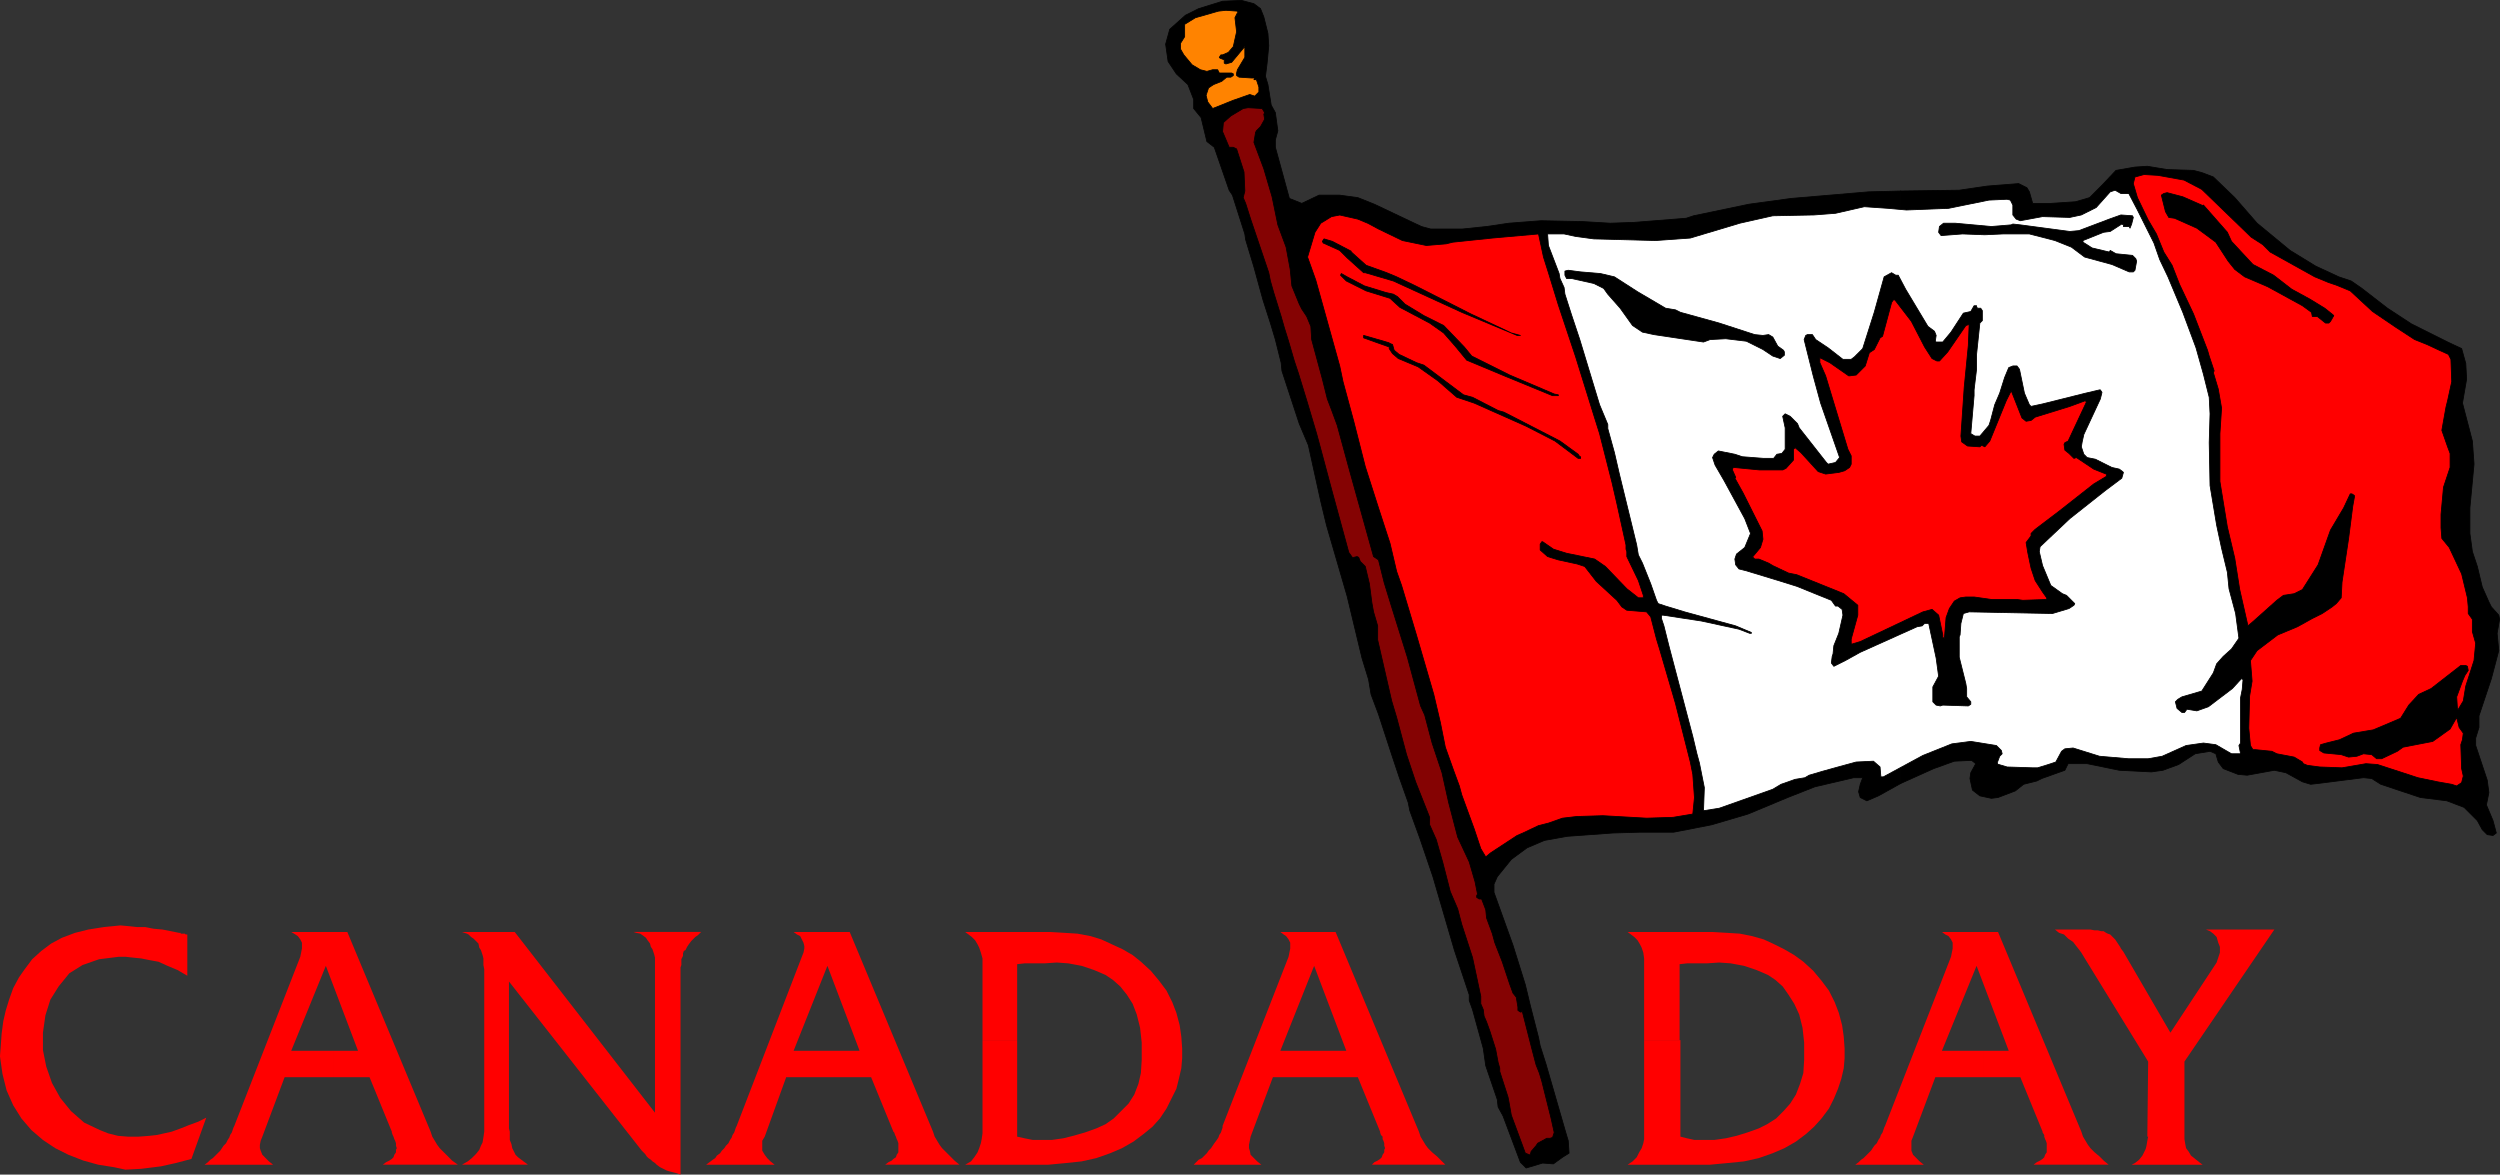 <?xml version="1.0" encoding="UTF-8" standalone="no"?>
<svg
   version="1.0"
   width="129.574mm"
   height="60.879mm"
   id="svg39"
   sodipodi:docname="Canada Day 4.wmf"
   xmlns:inkscape="http://www.inkscape.org/namespaces/inkscape"
   xmlns:sodipodi="http://sodipodi.sourceforge.net/DTD/sodipodi-0.dtd"
   xmlns="http://www.w3.org/2000/svg"
   xmlns:svg="http://www.w3.org/2000/svg">
  <rect width="100%" height="100%" fill="#333333" stroke="none"/>
  <sodipodi:namedview
     id="namedview39"
     pagecolor="#ffffff"
     bordercolor="#000000"
     borderopacity="0.25"
     inkscape:showpageshadow="2"
     inkscape:pageopacity="0.0"
     inkscape:pagecheckerboard="0"
     inkscape:deskcolor="#d1d1d1"
     inkscape:document-units="mm" />
  <defs
     id="defs1">
    <pattern
       id="WMFhbasepattern"
       patternUnits="userSpaceOnUse"
       width="6"
       height="6"
       x="0"
       y="0" />
  </defs>
  <path
     style="fill:#000000;fill-opacity:1;fill-rule:evenodd;stroke:none"
     d="M 372.326,37.42 V 153.477 l -4.363,2.425 -2.262,0.97 -1.293,-0.647 -0.323,-1.131 0.323,-1.455 0.485,-1.293 h -1.778 l -7.595,1.778 -5.333,2.101 -7.757,3.233 -7.11,2.101 -7.434,1.455 h -6.464 l -5.494,0.162 -8.888,0.647 -4.525,0.808 -3.394,1.455 -3.07,2.263 -2.747,3.394 -0.646,1.455 v 1.616 l 3.717,10.345 2.424,7.759 0.97,4.041 1.616,6.304 0.323,1.616 1.131,3.556 3.878,13.416 0.485,1.616 0.162,2.425 -1.293,0.808 -1.778,1.293 -2.101,-0.162 -3.232,0.97 -1.131,-1.131 -3.394,-9.052 -0.97,-1.778 -0.162,-1.455 -2.262,-6.627 -0.485,-3.394 -2.101,-7.597 -0.646,-1.778 v -1.131 l -2.909,-8.729 -4.202,-14.386 -2.586,-7.597 -1.939,-5.334 -0.323,-1.616 -1.778,-5.011 -1.454,-4.364 -2.586,-7.92 -1.454,-3.879 -0.485,-2.91 -1.293,-4.203 -2.909,-12.123 -4.04,-13.901 -1.131,-4.688 -2.424,-10.992 -1.778,-4.203 -3.394,-10.345 -0.162,-1.616 -1.131,-4.526 -0.97,-3.233 -1.454,-4.526 -1.778,-6.466 -1.616,-5.334 -0.162,-1.131 -2.424,-7.597 -0.646,-0.97 -2.909,-8.405 -1.454,-1.131 -1.131,-4.688 -1.454,-1.778 v -1.778 l -1.131,-2.91 -2.262,-2.101 -1.616,-2.425 -0.485,-3.394 0.808,-2.91 3.07,-2.748 2.586,-1.293 4.686,-1.455 3.717,-0.162 2.424,0.647 1.293,0.97 0.646,1.616 0.808,3.233 0.162,2.425 -0.323,3.394 -0.323,2.586 0.485,1.616 0.646,4.041 0.808,1.455 0.485,3.556 -0.485,1.778 v 1.455 l 2.747,10.022 2.424,0.97 3.394,-1.616 h 4.04 l 3.555,0.485 3.232,1.293 9.211,4.364 1.778,0.485 h 1.939 4.363 l 4.686,-0.485 4.363,-0.647 6.302,-0.485 8.08,0.162 5.494,0.323 4.686,-0.162 10.181,-0.808 1.454,-0.485 10.827,-2.263 8.242,-1.131 15.19,-1.293 6.302,-0.162 z"
     id="path1" />
  <path
     style="fill:none;stroke:#000000;stroke-width:0.162px;stroke-linecap:round;stroke-linejoin:round;stroke-miterlimit:4;stroke-dasharray:none;stroke-opacity:1"
     d="M 372.326,37.42 V 153.477 l -4.363,2.425 -2.262,0.97 -1.293,-0.647 -0.323,-1.131 0.323,-1.455 0.485,-1.293 h -1.778 l -7.595,1.778 -5.333,2.101 -7.757,3.233 -7.11,2.101 -7.434,1.455 h -6.464 l -5.494,0.162 -8.888,0.647 -4.525,0.808 -3.394,1.455 -3.07,2.263 -2.747,3.394 -0.646,1.455 v 1.616 l 3.717,10.345 2.424,7.759 0.97,4.041 1.616,6.304 0.323,1.616 1.131,3.556 3.878,13.416 0.485,1.616 0.162,2.425 -1.293,0.808 -1.778,1.293 -2.101,-0.162 -3.232,0.97 -1.131,-1.131 -3.394,-9.052 -0.97,-1.778 -0.162,-1.455 -2.262,-6.627 -0.485,-3.394 -2.101,-7.597 -0.646,-1.778 v -1.131 l -2.909,-8.729 -4.202,-14.386 -2.586,-7.597 -1.939,-5.334 -0.323,-1.616 -1.778,-5.011 -1.454,-4.364 -2.586,-7.92 -1.454,-3.879 -0.485,-2.91 -1.293,-4.203 -2.909,-12.123 -4.04,-13.901 -1.131,-4.688 -2.424,-10.992 -1.778,-4.203 -3.394,-10.345 -0.162,-1.616 -1.131,-4.526 -0.97,-3.233 -1.454,-4.526 -1.778,-6.466 -1.616,-5.334 -0.162,-1.131 -2.424,-7.597 -0.646,-0.97 -2.909,-8.405 -1.454,-1.131 -1.131,-4.688 -1.454,-1.778 v -1.778 l -1.131,-2.91 -2.262,-2.101 -1.616,-2.425 -0.485,-3.394 0.808,-2.91 3.07,-2.748 2.586,-1.293 4.686,-1.455 3.717,-0.162 2.424,0.647 1.293,0.97 0.646,1.616 0.808,3.233 0.162,2.425 -0.323,3.394 -0.323,2.586 0.485,1.616 0.646,4.041 0.808,1.455 0.485,3.556 -0.485,1.778 v 1.455 l 2.747,10.022 2.424,0.97 3.394,-1.616 h 4.04 l 3.555,0.485 3.232,1.293 9.211,4.364 1.778,0.485 h 1.939 4.363 l 4.686,-0.485 4.363,-0.647 6.302,-0.485 8.08,0.162 5.494,0.323 4.686,-0.162 10.181,-0.808 1.454,-0.485 10.827,-2.263 8.242,-1.131 15.19,-1.293 6.302,-0.162 v 0"
     id="path2" />
  <path
     style="fill:#000000;fill-opacity:1;fill-rule:evenodd;stroke:none"
     d="M 372.326,153.477 V 37.42 l 11.474,-0.162 5.494,-0.808 6.141,-0.485 1.616,0.808 0.485,0.808 0.646,2.263 h 3.555 l 4.848,-0.323 2.747,-0.808 2.424,-2.425 2.747,-2.91 3.717,-0.647 2.424,-0.162 3.878,0.647 5.171,0.162 1.778,0.485 2.101,0.808 4.202,4.041 4.363,5.011 6.464,5.334 5.01,3.071 4.525,2.101 2.424,0.808 2.101,1.455 5.01,3.879 4.686,3.071 7.11,3.556 2.747,1.293 0.808,2.91 0.162,3.071 -0.808,4.688 1.939,7.435 0.323,4.526 -0.808,8.567 v 5.011 l 0.485,3.556 0.97,2.91 0.97,4.041 1.293,2.91 0.485,0.97 1.454,1.616 0.162,0.808 -0.485,2.748 0.323,3.394 -1.454,5.496 -2.424,7.274 v 2.263 l -0.646,2.101 v 1.455 l 2.262,6.789 0.323,2.425 -0.485,2.425 1.293,3.071 0.646,2.425 -0.646,0.485 -1.131,-0.162 -0.97,-0.97 -0.97,-1.778 -2.586,-2.586 -3.394,-1.293 -5.171,-0.647 -7.757,-2.586 -1.778,-1.131 -1.616,-0.162 -8.888,1.131 -1.454,0.162 -1.616,-0.485 -3.232,-1.778 -2.262,-0.485 -5.333,0.97 -1.778,-0.162 -2.909,-1.131 -0.97,-1.293 -0.485,-1.616 -1.131,-0.485 -2.909,0.485 -3.232,2.101 -3.07,1.131 -2.262,0.323 -6.302,-0.323 -6.302,-1.293 h -3.717 l -0.646,1.293 -4.525,1.616 -0.97,0.485 -2.586,0.647 -1.616,1.293 -3.394,1.293 -1.293,0.162 -2.262,-0.485 -1.454,-1.131 -0.485,-2.263 0.162,-1.131 0.97,-1.778 -0.808,-0.647 -3.394,0.162 -4.04,1.455 -6.464,2.91 z"
     id="path3" />
  <path
     style="fill:none;stroke:#000000;stroke-width:0.162px;stroke-linecap:round;stroke-linejoin:round;stroke-miterlimit:4;stroke-dasharray:none;stroke-opacity:1"
     d="M 372.326,153.477 V 37.42 l 11.474,-0.162 5.494,-0.808 6.141,-0.485 1.616,0.808 0.485,0.808 0.646,2.263 h 3.555 l 4.848,-0.323 2.747,-0.808 2.424,-2.425 2.747,-2.91 3.717,-0.647 2.424,-0.162 3.878,0.647 5.171,0.162 1.778,0.485 2.101,0.808 4.202,4.041 4.363,5.011 6.464,5.334 5.01,3.071 4.525,2.101 2.424,0.808 2.101,1.455 5.01,3.879 4.686,3.071 7.11,3.556 2.747,1.293 0.808,2.91 0.162,3.071 -0.808,4.688 1.939,7.435 0.323,4.526 -0.808,8.567 v 5.011 l 0.485,3.556 0.97,2.91 0.97,4.041 1.293,2.91 0.485,0.97 1.454,1.616 0.162,0.808 -0.485,2.748 0.323,3.394 -1.454,5.496 -2.424,7.274 v 2.263 l -0.646,2.101 v 1.455 l 2.262,6.789 0.323,2.425 -0.485,2.425 1.293,3.071 0.646,2.425 -0.646,0.485 -1.131,-0.162 -0.97,-0.97 -0.97,-1.778 -2.586,-2.586 -3.394,-1.293 -5.171,-0.647 -7.757,-2.586 -1.778,-1.131 -1.616,-0.162 -8.888,1.131 -1.454,0.162 -1.616,-0.485 -3.232,-1.778 -2.262,-0.485 -5.333,0.97 -1.778,-0.162 -2.909,-1.131 -0.97,-1.293 -0.485,-1.616 -1.131,-0.485 -2.909,0.485 -3.232,2.101 -3.07,1.131 -2.262,0.323 -6.302,-0.323 -6.302,-1.293 h -3.717 l -0.646,1.293 -4.525,1.616 -0.97,0.485 -2.586,0.647 -1.616,1.293 -3.394,1.293 -1.293,0.162 -2.262,-0.485 -1.454,-1.131 -0.485,-2.263 0.162,-1.131 0.97,-1.778 -0.808,-0.647 -3.394,0.162 -4.04,1.455 -6.464,2.91 v 0"
     id="path4" />
  <path
     style="fill:#ff8300;fill-opacity:1;fill-rule:evenodd;stroke:none"
     d="m 242.4,2.505 -0.485,0.97 0.323,2.748 -0.646,2.91 -0.97,1.131 -1.131,0.485 h -0.323 l -0.323,0.485 0.162,0.162 0.808,0.323 v 0.647 l 0.323,0.162 1.131,-0.323 2.424,-2.91 V 9.133 h 0.162 v 0 2.101 l -1.454,2.425 -0.162,0.647 v 0.485 l 0.485,0.323 2.424,0.162 h 0.485 l 0.162,0.162 v 0 l -0.162,0.162 h 0.162 0.323 l 0.485,1.455 v 0.97 l -0.808,0.808 -0.97,-0.323 -3.232,1.131 -4.04,1.616 -0.97,-1.293 -0.323,-1.293 0.485,-1.455 0.97,-0.647 1.616,-0.647 0.97,-0.808 h 0.808 l 0.485,-0.323 v -0.323 l -0.323,-0.162 h -2.424 l -0.323,-0.647 h -0.97 l -1.131,0.323 -1.293,-0.323 -1.616,-0.97 -1.616,-1.94 -0.646,-1.131 V 8.486 l 0.808,-1.293 V 4.768 l 2.101,-1.293 4.525,-1.293 1.454,-0.162 2.262,0.162 0.162,0.323 v 0 z"
     id="path5" />
  <path
     style="fill:none;stroke:#000000;stroke-width:0.162px;stroke-linecap:round;stroke-linejoin:round;stroke-miterlimit:4;stroke-dasharray:none;stroke-opacity:1"
     d="m 242.4,2.505 -0.485,0.97 0.323,2.748 -0.646,2.91 -0.97,1.131 -1.131,0.485 h -0.323 l -0.323,0.485 0.162,0.162 0.808,0.323 v 0.647 l 0.323,0.162 1.131,-0.323 2.424,-2.91 V 9.133 h 0.162 v 0 2.101 l -1.454,2.425 -0.162,0.647 v 0.485 l 0.485,0.323 2.424,0.162 h 0.485 l 0.162,0.162 v 0 l -0.162,0.162 h 0.162 0.323 l 0.485,1.455 v 0.97 l -0.808,0.808 -0.97,-0.323 -3.232,1.131 -4.04,1.616 -0.97,-1.293 -0.323,-1.293 0.485,-1.455 0.97,-0.647 1.616,-0.647 0.97,-0.808 h 0.808 l 0.485,-0.323 v -0.323 l -0.323,-0.162 h -2.424 l -0.323,-0.647 h -0.97 l -1.131,0.323 -1.293,-0.323 -1.616,-0.97 -1.616,-1.94 -0.646,-1.131 V 8.486 l 0.808,-1.293 V 4.768 l 2.101,-1.293 4.525,-1.293 1.454,-0.162 2.262,0.162 0.162,0.323 v 0"
     id="path6" />
  <path
     style="fill:#850303;fill-opacity:1;fill-rule:evenodd;stroke:none"
     d="m 247.733,22.064 -0.162,0.323 0.162,0.97 -0.808,1.455 -0.808,0.808 -0.162,0.323 -0.323,1.94 1.939,5.172 1.616,5.496 1.131,5.496 1.616,4.364 0.808,4.364 0.323,3.233 1.454,3.556 0.485,0.97 0.97,1.455 0.808,1.94 0.162,2.586 2.101,7.759 0.97,3.879 0.808,2.101 1.131,3.071 2.424,8.89 4.686,16.811 0.97,0.647 1.131,4.526 1.293,4.203 3.232,10.345 2.586,9.537 0.808,1.778 1.454,5.496 1.939,5.819 1.293,5.819 1.778,6.789 2.262,4.849 1.131,3.879 0.485,2.425 -0.162,0.323 v 0.323 l 0.485,0.323 h 0.485 l 0.808,2.101 0.162,1.616 1.131,3.071 0.485,1.778 1.454,3.718 1.454,4.364 0.646,1.778 0.646,0.808 0.323,1.94 v 0.323 0.323 l 0.485,0.323 h 0.162 l 0.162,-0.323 1.939,7.597 0.808,3.071 0.646,1.616 0.485,1.616 1.778,7.112 0.646,2.91 -0.323,0.97 -0.485,0.162 h -0.646 l -1.778,0.97 -0.323,0.485 -0.97,1.131 -0.162,0.647 h -0.162 l -0.808,-0.323 -2.747,-7.435 -0.485,-2.748 -0.162,-0.808 -1.616,-5.011 v -0.647 l -0.323,-1.131 -0.485,-2.586 -1.131,-3.556 -0.646,-1.778 -0.485,-1.131 -0.162,-1.293 -0.485,-1.131 v -1.455 l -1.616,-7.597 -2.101,-6.466 -0.808,-3.071 -1.454,-3.394 -1.454,-5.657 -1.293,-4.526 -1.293,-2.91 v -1.455 l -2.747,-6.951 -1.131,-3.394 -0.646,-1.94 -1.939,-7.274 -0.97,-3.233 -2.747,-11.961 v -2.748 l -0.808,-2.748 -0.323,-1.778 -0.485,-3.718 -0.808,-3.394 -0.97,-0.97 -0.323,-0.808 -0.323,-0.162 -0.646,0.162 -0.162,0.162 -0.808,-1.131 -3.394,-12.446 -2.424,-9.052 -0.485,-1.778 -1.778,-5.981 -1.778,-5.819 -0.808,-2.425 -1.131,-3.879 -0.808,-2.586 -0.646,-2.263 -1.454,-4.688 -0.646,-2.263 -0.323,-1.616 -3.555,-10.507 -0.97,-3.071 -0.485,-1.131 0.323,-1.293 -0.162,-3.718 -1.454,-4.526 -0.646,-0.323 h -0.808 l -1.293,-3.071 0.162,-1.778 1.454,-1.293 2.424,-1.455 0.97,-0.162 2.747,0.162 0.485,0.808 z"
     id="path7" />
  <path
     style="fill:none;stroke:#000000;stroke-width:0.162px;stroke-linecap:round;stroke-linejoin:round;stroke-miterlimit:4;stroke-dasharray:none;stroke-opacity:1"
     d="m 247.733,22.064 -0.162,0.323 0.162,0.97 -0.808,1.455 -0.808,0.808 -0.162,0.323 -0.323,1.94 1.939,5.172 1.616,5.496 1.131,5.496 1.616,4.364 0.808,4.364 0.323,3.233 1.454,3.556 0.485,0.97 0.97,1.455 0.808,1.94 0.162,2.586 2.101,7.759 0.97,3.879 0.808,2.101 1.131,3.071 2.424,8.89 4.686,16.811 0.97,0.647 1.131,4.526 1.293,4.203 3.232,10.345 2.586,9.537 0.808,1.778 1.454,5.496 1.939,5.819 1.293,5.819 1.778,6.789 2.262,4.849 1.131,3.879 0.485,2.425 -0.162,0.323 v 0.323 l 0.485,0.323 h 0.485 l 0.808,2.101 0.162,1.616 1.131,3.071 0.485,1.778 1.454,3.718 1.454,4.364 0.646,1.778 0.646,0.808 0.323,1.94 v 0.323 0.323 l 0.485,0.323 h 0.162 l 0.162,-0.323 1.939,7.597 0.808,3.071 0.646,1.616 0.485,1.616 1.778,7.112 0.646,2.91 -0.323,0.97 -0.485,0.162 h -0.646 l -1.778,0.97 -0.323,0.485 -0.97,1.131 -0.162,0.647 h -0.162 l -0.808,-0.323 -2.747,-7.435 -0.485,-2.748 -0.162,-0.808 -1.616,-5.011 v -0.647 l -0.323,-1.131 -0.485,-2.586 -1.131,-3.556 -0.646,-1.778 -0.485,-1.131 -0.162,-1.293 -0.485,-1.131 v -1.455 l -1.616,-7.597 -2.101,-6.466 -0.808,-3.071 -1.454,-3.394 -1.454,-5.657 -1.293,-4.526 -1.293,-2.91 v -1.455 l -2.747,-6.951 -1.131,-3.394 -0.646,-1.94 -1.939,-7.274 -0.97,-3.233 -2.747,-11.961 v -2.748 l -0.808,-2.748 -0.323,-1.778 -0.485,-3.718 -0.808,-3.394 -0.97,-0.97 -0.323,-0.808 -0.323,-0.162 -0.646,0.162 -0.162,0.162 -0.808,-1.131 -3.394,-12.446 -2.424,-9.052 -0.485,-1.778 -1.778,-5.981 -1.778,-5.819 -0.808,-2.425 -1.131,-3.879 -0.808,-2.586 -0.646,-2.263 -1.454,-4.688 -0.646,-2.263 -0.323,-1.616 -3.555,-10.507 -0.97,-3.071 -0.485,-1.131 0.323,-1.293 -0.162,-3.718 -1.454,-4.526 -0.646,-0.323 h -0.808 l -1.293,-3.071 0.162,-1.778 1.454,-1.293 2.424,-1.455 0.97,-0.162 2.747,0.162 0.485,0.808 v 0"
     id="path8" />
  <path
     style="fill:#ff0000;fill-opacity:1;fill-rule:evenodd;stroke:none"
     d="m 427.916,35.318 3.394,1.778 9.696,9.375 2.262,1.455 1.454,1.455 8.726,4.849 2.747,1.131 1.454,0.485 2.747,1.131 4.363,4.041 4.525,3.071 3.717,2.425 2.424,0.97 2.424,1.131 1.778,0.808 0.485,0.97 0.162,4.364 -0.808,3.718 -0.323,1.293 -0.808,4.526 1.131,3.233 0.485,1.293 v 2.748 l -1.293,3.879 -0.485,5.334 v 2.586 l 0.162,2.101 1.454,1.778 2.424,5.172 1.131,4.688 0.162,1.778 v 1.293 l 0.808,1.131 v 2.425 l 0.646,2.263 -0.323,3.394 -1.616,5.011 -0.485,2.91 -0.97,1.616 -0.162,0.162 -0.162,-2.586 1.131,-3.071 0.485,-1.131 0.646,-0.97 -0.162,-0.808 -0.323,-0.162 h -0.97 l -5.818,4.526 -2.424,1.131 -1.939,2.101 -1.616,2.586 -5.333,2.263 -3.878,0.647 -2.747,1.293 -2.586,0.647 -1.131,0.323 -0.162,0.647 v 0.485 l 0.808,0.485 3.394,0.323 1.454,0.485 1.616,-0.162 1.293,-0.485 1.616,0.162 0.97,0.808 h 0.97 l 3.07,-1.455 1.131,-0.808 5.818,-1.131 3.394,-2.425 1.293,-2.263 0.485,1.94 0.808,1.131 -0.162,1.293 -0.323,0.97 0.162,4.688 0.323,1.455 -0.323,1.293 -0.97,0.647 -0.97,-0.323 -2.747,-0.485 -3.878,-0.808 -7.918,-2.586 -2.262,-0.162 -4.686,0.808 -4.363,-0.162 -2.424,-0.323 -0.808,-0.323 -0.162,-0.323 -1.616,-0.97 -3.394,-0.647 -0.97,-0.485 -3.232,-0.323 h -0.485 l -0.485,-0.808 -0.323,-3.394 0.162,-6.304 0.485,-2.91 -0.323,-4.041 1.293,-1.94 4.04,-3.071 3.878,-1.616 2.909,-1.616 1.939,-0.97 1.939,-1.293 0.808,-0.647 0.97,-1.131 0.162,-3.071 1.293,-8.567 0.808,-6.304 0.323,-1.778 v -0.323 l -0.485,-0.323 h -0.323 l -1.293,2.748 -2.586,4.364 -2.424,6.789 -3.07,4.849 -1.616,0.808 -2.101,0.323 -1.293,0.97 -4.525,4.041 -1.131,0.97 -1.616,-7.112 -0.97,-6.142 -1.454,-6.142 -1.454,-8.89 v -9.375 l 0.323,-5.011 -0.646,-3.718 -0.97,-3.233 0.162,-0.323 -0.97,-2.91 -0.323,-1.131 -2.747,-7.112 -2.747,-5.819 -1.454,-3.718 -1.616,-2.586 -1.454,-3.556 -1.616,-2.748 -2.101,-4.364 -0.808,-2.748 0.323,-1.293 1.778,-0.485 2.747,0.162 5.333,0.97 v 0 z"
     id="path9" />
  <path
     style="fill:none;stroke:#000000;stroke-width:0.162px;stroke-linecap:round;stroke-linejoin:round;stroke-miterlimit:4;stroke-dasharray:none;stroke-opacity:1"
     d="m 427.916,35.318 3.394,1.778 9.696,9.375 2.262,1.455 1.454,1.455 8.726,4.849 2.747,1.131 1.454,0.485 2.747,1.131 4.363,4.041 4.525,3.071 3.717,2.425 2.424,0.97 2.424,1.131 1.778,0.808 0.485,0.97 0.162,4.364 -0.808,3.718 -0.323,1.293 -0.808,4.526 1.131,3.233 0.485,1.293 v 2.748 l -1.293,3.879 -0.485,5.334 v 2.586 l 0.162,2.101 1.454,1.778 2.424,5.172 1.131,4.688 0.162,1.778 v 1.293 l 0.808,1.131 v 2.425 l 0.646,2.263 -0.323,3.394 -1.616,5.011 -0.485,2.91 -0.97,1.616 -0.162,0.162 -0.162,-2.586 1.131,-3.071 0.485,-1.131 0.646,-0.97 -0.162,-0.808 -0.323,-0.162 h -0.97 l -5.818,4.526 -2.424,1.131 -1.939,2.101 -1.616,2.586 -5.333,2.263 -3.878,0.647 -2.747,1.293 -2.586,0.647 -1.131,0.323 -0.162,0.647 v 0.485 l 0.808,0.485 3.394,0.323 1.454,0.485 1.616,-0.162 1.293,-0.485 1.616,0.162 0.97,0.808 h 0.97 l 3.07,-1.455 1.131,-0.808 5.818,-1.131 3.394,-2.425 1.293,-2.263 0.485,1.94 0.808,1.131 -0.162,1.293 -0.323,0.97 0.162,4.688 0.323,1.455 -0.323,1.293 -0.97,0.647 -0.97,-0.323 -2.747,-0.485 -3.878,-0.808 -7.918,-2.586 -2.262,-0.162 -4.686,0.808 -4.363,-0.162 -2.424,-0.323 -0.808,-0.323 -0.162,-0.323 -1.616,-0.97 -3.394,-0.647 -0.97,-0.485 -3.232,-0.323 h -0.485 l -0.485,-0.808 -0.323,-3.394 0.162,-6.304 0.485,-2.91 -0.323,-4.041 1.293,-1.94 4.04,-3.071 3.878,-1.616 2.909,-1.616 1.939,-0.97 1.939,-1.293 0.808,-0.647 0.97,-1.131 0.162,-3.071 1.293,-8.567 0.808,-6.304 0.323,-1.778 v -0.323 l -0.485,-0.323 h -0.323 l -1.293,2.748 -2.586,4.364 -2.424,6.789 -3.07,4.849 -1.616,0.808 -2.101,0.323 -1.293,0.97 -4.525,4.041 -1.131,0.97 -1.616,-7.112 -0.97,-6.142 -1.454,-6.142 -1.454,-8.89 v -9.375 l 0.323,-5.011 -0.646,-3.718 -0.97,-3.233 0.162,-0.323 -0.97,-2.91 -0.323,-1.131 -2.747,-7.112 -2.747,-5.819 -1.454,-3.718 -1.616,-2.586 -1.454,-3.556 -1.616,-2.748 -2.101,-4.364 -0.808,-2.748 0.323,-1.293 1.778,-0.485 2.747,0.162 5.333,0.97 v 0"
     id="path10" />
  <path
     style="fill:#ffffff;fill-opacity:1;fill-rule:evenodd;stroke:none"
     d="m 416.928,37.743 1.778,3.394 3.232,6.466 1.131,3.233 1.616,3.394 2.909,6.951 2.586,6.951 1.454,5.172 1.131,4.526 0.162,3.233 -0.162,5.657 0.162,8.405 1.293,7.759 0.97,4.526 1.131,4.688 0.323,3.233 1.293,4.849 0.646,4.849 -1.454,2.101 -1.616,1.455 -1.293,1.455 -0.646,1.778 -2.262,3.556 -3.878,1.131 -0.808,0.485 -0.485,0.485 0.323,1.293 0.97,0.808 h 0.485 l 0.485,-0.647 1.939,0.323 2.262,-0.808 4.686,-3.556 1.778,-1.94 0.323,0.162 -0.162,1.94 -0.323,1.616 v 8.89 l -0.323,0.485 0.323,1.616 h -1.778 l -3.07,-1.778 -2.424,-0.323 -3.394,0.485 -4.686,2.101 -2.747,0.485 h -3.878 l -5.656,-0.485 -5.171,-1.616 -1.616,0.162 -0.646,0.485 -1.131,2.101 -1.454,0.485 -2.101,0.647 h -0.97 l -5.01,-0.162 -1.616,-0.485 h -0.162 l -0.162,-0.323 0.485,-1.293 0.485,-0.485 -0.162,-0.647 -0.97,-0.97 -5.01,-0.808 -3.717,0.485 -5.656,2.263 -7.757,4.203 h -0.485 l -0.162,-1.94 -1.293,-1.131 -3.394,0.162 -3.555,0.97 -2.909,0.808 -2.747,0.808 -0.808,0.485 -1.939,0.323 -2.747,0.97 -1.616,0.97 -10.504,3.718 -3.07,0.485 0.162,-4.526 -0.97,-4.849 -0.485,-1.778 -0.808,-3.394 -4.686,-17.78 -0.97,-3.879 -0.485,-1.455 v -0.647 h 0.323 l 7.434,1.131 7.434,1.616 2.101,0.808 h 0.323 v -0.162 l -3.07,-1.293 -10.019,-2.748 -3.717,-1.131 -1.454,-0.485 -0.323,-0.647 -1.131,-3.233 -1.616,-4.041 -0.808,-1.616 -0.323,-1.94 -3.394,-13.901 -0.97,-4.203 -1.293,-4.688 v -0.808 l -1.616,-3.879 -3.878,-12.77 -1.616,-4.849 -1.293,-4.041 -0.162,-1.293 -0.808,-1.778 -0.162,-0.97 -2.101,-5.496 -0.162,-2.263 h 3.232 l 2.262,0.485 3.555,0.485 12.12,0.323 6.787,-0.485 9.696,-2.91 6.464,-1.455 8.08,-0.162 4.202,-0.323 5.656,-1.293 4.686,0.323 3.555,0.323 8.242,-0.323 7.918,-1.616 3.555,-0.162 0.646,0.162 0.485,0.97 v 1.94 l 0.646,0.808 0.808,0.323 4.363,-0.808 5.333,0.162 2.262,-0.485 2.909,-1.455 2.747,-3.071 0.97,-0.323 1.131,0.647 h 1.454 v 0 z"
     id="path11" />
  <path
     style="fill:none;stroke:#000000;stroke-width:0.162px;stroke-linecap:round;stroke-linejoin:round;stroke-miterlimit:4;stroke-dasharray:none;stroke-opacity:1"
     d="m 416.928,37.743 1.778,3.394 3.232,6.466 1.131,3.233 1.616,3.394 2.909,6.951 2.586,6.951 1.454,5.172 1.131,4.526 0.162,3.233 -0.162,5.657 0.162,8.405 1.293,7.759 0.97,4.526 1.131,4.688 0.323,3.233 1.293,4.849 0.646,4.849 -1.454,2.101 -1.616,1.455 -1.293,1.455 -0.646,1.778 -2.262,3.556 -3.878,1.131 -0.808,0.485 -0.485,0.485 0.323,1.293 0.97,0.808 h 0.485 l 0.485,-0.647 1.939,0.323 2.262,-0.808 4.686,-3.556 1.778,-1.94 0.323,0.162 -0.162,1.94 -0.323,1.616 v 8.89 l -0.323,0.485 0.323,1.616 h -1.778 l -3.07,-1.778 -2.424,-0.323 -3.394,0.485 -4.686,2.101 -2.747,0.485 h -3.878 l -5.656,-0.485 -5.171,-1.616 -1.616,0.162 -0.646,0.485 -1.131,2.101 -1.454,0.485 -2.101,0.647 h -0.97 l -5.01,-0.162 -1.616,-0.485 h -0.162 l -0.162,-0.323 0.485,-1.293 0.485,-0.485 -0.162,-0.647 -0.97,-0.97 -5.01,-0.808 -3.717,0.485 -5.656,2.263 -7.757,4.203 h -0.485 l -0.162,-1.94 -1.293,-1.131 -3.394,0.162 -3.555,0.97 -2.909,0.808 -2.747,0.808 -0.808,0.485 -1.939,0.323 -2.747,0.97 -1.616,0.97 -10.504,3.718 -3.07,0.485 0.162,-4.526 -0.97,-4.849 -0.485,-1.778 -0.808,-3.394 -4.686,-17.78 -0.97,-3.879 -0.485,-1.455 v -0.647 h 0.323 l 7.434,1.131 7.434,1.616 2.101,0.808 h 0.323 v -0.162 l -3.07,-1.293 -10.019,-2.748 -3.717,-1.131 -1.454,-0.485 -0.323,-0.647 -1.131,-3.233 -1.616,-4.041 -0.808,-1.616 -0.323,-1.94 -3.394,-13.901 -0.97,-4.203 -1.293,-4.688 v -0.808 l -1.616,-3.879 -3.878,-12.77 -1.616,-4.849 -1.293,-4.041 -0.162,-1.293 -0.808,-1.778 -0.162,-0.97 -2.101,-5.496 -0.162,-2.263 h 3.232 l 2.262,0.485 3.555,0.485 12.12,0.323 6.787,-0.485 9.696,-2.91 6.464,-1.455 8.08,-0.162 4.202,-0.323 5.656,-1.293 4.686,0.323 3.555,0.323 8.242,-0.323 7.918,-1.616 3.555,-0.162 0.646,0.162 0.485,0.97 v 1.94 l 0.646,0.808 0.808,0.323 4.363,-0.808 5.333,0.162 2.262,-0.485 2.909,-1.455 2.747,-3.071 0.97,-0.323 1.131,0.647 h 1.454 v 0"
     id="path12" />
  <path
     style="fill:#000000;fill-opacity:1;fill-rule:evenodd;stroke:none"
     d="m 431.633,40.167 4.686,5.334 0.808,1.778 4.202,4.526 4.04,2.101 3.555,2.748 3.555,1.94 2.909,1.778 1.616,1.293 0.162,0.162 -0.646,1.131 -0.323,0.323 h -0.646 l -1.616,-1.293 h -0.97 l -0.162,-0.808 -1.778,-1.293 -6.787,-3.718 -4.525,-1.94 -1.939,-1.455 -1.293,-1.616 -2.424,-3.718 -3.717,-2.748 -4.363,-1.94 -1.131,-0.162 -0.646,-1.131 -0.808,-3.233 0.485,-0.323 0.646,-0.162 3.07,0.808 4.04,1.778 v 0 z"
     id="path13" />
  <path
     style="fill:none;stroke:#000000;stroke-width:0.162px;stroke-linecap:round;stroke-linejoin:round;stroke-miterlimit:4;stroke-dasharray:none;stroke-opacity:1"
     d="m 431.633,40.167 4.686,5.334 0.808,1.778 4.202,4.526 4.04,2.101 3.555,2.748 3.555,1.94 2.909,1.778 1.616,1.293 0.162,0.162 -0.646,1.131 -0.323,0.323 h -0.646 l -1.616,-1.293 h -0.97 l -0.162,-0.808 -1.778,-1.293 -6.787,-3.718 -4.525,-1.94 -1.939,-1.455 -1.293,-1.616 -2.424,-3.718 -3.717,-2.748 -4.363,-1.94 -1.131,-0.162 -0.646,-1.131 -0.808,-3.233 0.485,-0.323 0.646,-0.162 3.07,0.808 4.04,1.778 v 0"
     id="path14" />
  <path
     style="fill:#ff0000;fill-opacity:1;fill-rule:evenodd;stroke:none"
     d="m 267.933,43.724 2.101,1.131 4.686,2.263 4.686,0.97 3.878,-0.323 1.293,-0.323 7.757,-0.808 9.05,-0.808 v 0 l 0.97,4.526 0.97,3.071 1.293,4.203 0.646,2.101 3.394,10.183 3.717,11.961 0.97,3.071 2.424,9.537 0.97,4.203 1.778,8.082 v 0.808 l 0.162,0.485 v 0.97 l 2.262,4.688 0.485,1.455 0.485,1.455 v 0.485 h -0.97 l -2.262,-1.778 -4.202,-4.364 -2.101,-1.455 -5.494,-1.131 -2.586,-0.808 -2.101,-1.455 h -0.162 l -0.323,0.485 v 1.131 l 1.454,1.293 2.101,0.647 3.717,0.808 1.454,0.485 2.262,2.91 4.04,3.718 0.97,1.293 0.97,0.647 3.878,0.323 0.808,0.97 1.131,4.364 0.646,2.101 3.07,10.507 2.909,11.476 0.485,2.425 0.323,4.526 -0.323,3.233 -3.878,0.647 -5.171,0.162 -8.565,-0.485 -5.171,0.162 -2.747,0.323 -2.747,0.97 -1.939,0.485 -3.07,1.455 -1.131,0.485 -5.171,3.394 -0.97,0.808 -0.97,-1.616 -1.293,-3.879 -2.424,-6.627 -0.485,-1.778 -1.131,-3.071 -1.616,-4.526 -0.97,-4.849 -1.293,-5.496 -3.394,-11.638 -2.909,-9.698 -0.97,-2.748 -1.293,-5.496 -2.262,-6.951 -2.586,-8.082 -2.262,-8.89 -2.101,-7.759 -0.646,-3.071 -4.686,-16.811 -1.616,-4.526 1.454,-4.849 1.131,-1.778 2.101,-1.293 1.616,-0.323 3.555,0.808 1.939,0.808 z"
     id="path15" />
  <path
     style="fill:none;stroke:#000000;stroke-width:0.162px;stroke-linecap:round;stroke-linejoin:round;stroke-miterlimit:4;stroke-dasharray:none;stroke-opacity:1"
     d="m 267.933,43.724 2.101,1.131 4.686,2.263 4.686,0.97 3.878,-0.323 1.293,-0.323 7.757,-0.808 9.05,-0.808 v 0 l 0.97,4.526 0.97,3.071 1.293,4.203 0.646,2.101 3.394,10.183 3.717,11.961 0.97,3.071 2.424,9.537 0.97,4.203 1.778,8.082 v 0.808 l 0.162,0.485 v 0.97 l 2.262,4.688 0.485,1.455 0.485,1.455 v 0.485 h -0.97 l -2.262,-1.778 -4.202,-4.364 -2.101,-1.455 -5.494,-1.131 -2.586,-0.808 -2.101,-1.455 h -0.162 l -0.323,0.485 v 1.131 l 1.454,1.293 2.101,0.647 3.717,0.808 1.454,0.485 2.262,2.91 4.04,3.718 0.97,1.293 0.97,0.647 3.878,0.323 0.808,0.97 1.131,4.364 0.646,2.101 3.07,10.507 2.909,11.476 0.485,2.425 0.323,4.526 -0.323,3.233 -3.878,0.647 -5.171,0.162 -8.565,-0.485 -5.171,0.162 -2.747,0.323 -2.747,0.97 -1.939,0.485 -3.07,1.455 -1.131,0.485 -5.171,3.394 -0.97,0.808 -0.97,-1.616 -1.293,-3.879 -2.424,-6.627 -0.485,-1.778 -1.131,-3.071 -1.616,-4.526 -0.97,-4.849 -1.293,-5.496 -3.394,-11.638 -2.909,-9.698 -0.97,-2.748 -1.293,-5.496 -2.262,-6.951 -2.586,-8.082 -2.262,-8.89 -2.101,-7.759 -0.646,-3.071 -4.686,-16.811 -1.616,-4.526 1.454,-4.849 1.131,-1.778 2.101,-1.293 1.616,-0.323 3.555,0.808 1.939,0.808 v 0"
     id="path16" />
  <path
     style="fill:#000000;fill-opacity:1;fill-rule:evenodd;stroke:none"
     d="m 417.897,42.592 -0.323,1.293 -0.323,0.808 -0.162,-0.323 h -1.131 v -0.323 l -0.323,-0.162 -2.262,1.455 -1.293,0.162 -4.04,1.616 v 0.323 l 1.778,1.131 3.394,0.808 0.162,-0.323 1.131,0.647 3.232,0.323 0.646,0.647 0.162,0.485 -0.323,1.778 -0.323,0.323 h -0.808 l -3.394,-1.455 -5.333,-1.455 -2.586,-1.94 -3.232,-1.293 -5.01,-1.293 h -1.616 -3.555 l -3.555,0.162 -4.363,-0.162 -4.202,0.323 -0.485,-0.647 0.162,-1.131 0.808,-0.647 h 2.262 l 7.11,0.647 3.878,-0.323 0.323,-0.162 1.454,0.162 9.696,1.293 1.778,-0.162 5.979,-2.263 2.262,-0.808 2.262,0.162 0.162,0.323 z"
     id="path17" />
  <path
     style="fill:none;stroke:#000000;stroke-width:0.162px;stroke-linecap:round;stroke-linejoin:round;stroke-miterlimit:4;stroke-dasharray:none;stroke-opacity:1"
     d="m 417.897,42.592 -0.323,1.293 -0.323,0.808 -0.162,-0.323 h -1.131 v -0.323 l -0.323,-0.162 -2.262,1.455 -1.293,0.162 -4.04,1.616 v 0.323 l 1.778,1.131 3.394,0.808 0.162,-0.323 1.131,0.647 3.232,0.323 0.646,0.647 0.162,0.485 -0.323,1.778 -0.323,0.323 h -0.808 l -3.394,-1.455 -5.333,-1.455 -2.586,-1.94 -3.232,-1.293 -5.01,-1.293 h -1.616 -3.555 l -3.555,0.162 -4.363,-0.162 -4.202,0.323 -0.485,-0.647 0.162,-1.131 0.808,-0.647 h 2.262 l 7.11,0.647 3.878,-0.323 0.323,-0.162 1.454,0.162 9.696,1.293 1.778,-0.162 5.979,-2.263 2.262,-0.808 2.262,0.162 0.162,0.323 v 0"
     id="path18" />
  <path
     style="fill:#000000;fill-opacity:1;fill-rule:evenodd;stroke:none"
     d="m 264.539,49.219 3.07,2.748 4.04,1.455 1.939,0.808 3.717,1.778 10.827,5.496 7.918,3.718 1.778,0.485 h -0.646 l -10.827,-4.526 -13.413,-6.142 -5.494,-1.616 h -0.323 l -3.232,-2.91 -1.454,-1.455 -3.232,-1.455 -0.162,-0.323 0.323,-0.485 1.616,0.485 3.717,1.94 v 0 z"
     id="path19" />
  <path
     style="fill:none;stroke:#000000;stroke-width:0.162px;stroke-linecap:round;stroke-linejoin:round;stroke-miterlimit:4;stroke-dasharray:none;stroke-opacity:1"
     d="m 264.539,49.219 3.07,2.748 4.04,1.455 1.939,0.808 3.717,1.778 10.827,5.496 7.918,3.718 1.778,0.485 h -0.646 l -10.827,-4.526 -13.413,-6.142 -5.494,-1.616 h -0.323 l -3.232,-2.91 -1.454,-1.455 -3.232,-1.455 -0.162,-0.323 0.323,-0.485 1.616,0.485 3.717,1.94 v 0"
     id="path20" />
  <path
     style="fill:#000000;fill-opacity:1;fill-rule:evenodd;stroke:none"
     d="m 309.625,53.26 3.878,0.323 2.747,0.647 4.525,2.91 5.494,3.233 1.939,0.323 0.97,0.485 7.595,2.101 6.949,2.263 1.616,0.162 1.131,-0.162 0.808,0.485 0.97,1.778 1.131,0.808 0.162,0.323 v 0.647 l -0.808,0.647 -1.454,-0.485 -1.939,-1.293 -3.232,-1.616 -4.04,-0.485 -3.07,0.162 -1.293,0.485 -9.696,-1.455 -2.262,-0.485 -1.939,-1.293 -2.424,-3.394 -2.424,-2.748 -0.808,-1.131 -1.939,-0.97 -4.363,-0.97 h -0.97 l -0.323,-0.647 v -0.808 l 0.646,-0.162 z"
     id="path21" />
  <path
     style="fill:none;stroke:#000000;stroke-width:0.162px;stroke-linecap:round;stroke-linejoin:round;stroke-miterlimit:4;stroke-dasharray:none;stroke-opacity:1"
     d="m 309.625,53.26 3.878,0.323 2.747,0.647 4.525,2.91 5.494,3.233 1.939,0.323 0.97,0.485 7.595,2.101 6.949,2.263 1.616,0.162 1.131,-0.162 0.808,0.485 0.97,1.778 1.131,0.808 0.162,0.323 v 0.647 l -0.808,0.647 -1.454,-0.485 -1.939,-1.293 -3.232,-1.616 -4.04,-0.485 -3.07,0.162 -1.293,0.485 -9.696,-1.455 -2.262,-0.485 -1.939,-1.293 -2.424,-3.394 -2.424,-2.748 -0.808,-1.131 -1.939,-0.97 -4.363,-0.97 h -0.97 l -0.323,-0.647 v -0.808 l 0.646,-0.162 2.424,0.323 v 0"
     id="path22" />
  <path
     style="fill:#000000;fill-opacity:1;fill-rule:evenodd;stroke:none"
     d="m 371.841,53.907 1.454,2.748 4.363,7.274 1.293,0.97 0.323,0.808 -0.162,1.131 0.162,0.162 h 1.293 l 1.616,-1.94 2.424,-3.718 1.454,-0.323 0.646,-1.131 h 0.162 0.323 v 0.162 l 0.162,0.323 h 0.646 l 0.323,0.485 v 1.94 l -0.485,0.485 -0.646,6.142 v 2.91 l -0.485,4.041 v 1.131 l -0.646,7.435 0.808,0.485 h 0.97 l 1.778,-2.101 0.323,-0.97 0.808,-3.071 0.97,-2.263 0.97,-3.071 0.808,-1.94 0.808,-0.323 h 0.808 l 0.485,0.647 0.97,4.688 0.97,2.263 0.323,0.323 2.262,-0.485 8.403,-2.101 2.747,-0.647 h 0.162 l 0.323,0.485 -0.323,1.293 -3.232,6.951 -0.323,1.455 -0.162,0.97 0.485,1.455 0.646,0.647 1.616,0.323 3.232,1.616 1.454,0.323 0.646,0.485 0.162,0.162 -0.323,1.131 -3.232,2.425 -6.949,5.496 -5.818,5.496 -0.162,0.97 0.646,2.748 1.616,3.879 2.262,1.616 0.808,0.323 1.616,1.616 -0.162,0.323 -0.97,0.647 -3.232,0.97 -16.322,-0.323 -1.131,0.323 -0.485,1.94 -0.162,2.263 -0.162,0.323 v 4.041 l 1.293,5.172 0.162,0.97 v 1.616 l 0.808,0.97 v 0.485 l -0.485,0.323 -5.01,-0.162 -0.485,0.162 -0.808,-0.162 -0.646,-0.647 v -2.91 l 1.131,-2.101 -0.485,-3.556 -1.454,-6.789 h -0.808 l -0.485,0.485 -0.97,0.162 -11.15,5.011 -2.909,1.616 -2.262,1.131 -0.485,-0.647 0.162,-1.293 0.162,-0.485 0.162,-1.616 0.97,-2.425 0.808,-3.556 -0.162,-1.131 -0.808,-0.647 h -0.485 l -0.808,-1.131 -6.787,-2.748 -4.686,-1.455 -5.333,-1.616 -1.293,-0.323 -0.646,-0.808 -0.162,-1.131 0.323,-0.97 1.616,-1.293 1.131,-2.748 -1.131,-2.91 -4.04,-7.435 -1.778,-3.071 -0.485,-1.455 0.323,-0.647 0.808,-0.647 3.232,0.647 1.454,0.485 4.202,0.323 h 1.939 l 0.646,-0.808 0.97,-0.162 0.646,-0.808 v -4.203 l -0.485,-2.263 0.485,-0.485 0.97,0.485 1.454,1.455 0.323,0.808 5.333,6.789 0.323,0.323 1.454,-0.323 0.808,-0.97 -3.717,-10.668 -1.454,-5.334 -1.778,-7.112 0.323,-0.808 0.323,-0.162 h 0.97 l 0.646,0.97 2.424,1.616 2.909,2.263 h 1.616 l 0.646,-0.485 1.616,-1.616 2.262,-7.112 1.939,-6.951 1.454,-0.808 0.808,0.485 h 0.485 z"
     id="path23" />
  <path
     style="fill:none;stroke:#000000;stroke-width:0.162px;stroke-linecap:round;stroke-linejoin:round;stroke-miterlimit:4;stroke-dasharray:none;stroke-opacity:1"
     d="m 371.841,53.907 1.454,2.748 4.363,7.274 1.293,0.97 0.323,0.808 -0.162,1.131 0.162,0.162 h 1.293 l 1.616,-1.94 2.424,-3.718 1.454,-0.323 0.646,-1.131 h 0.162 0.323 v 0.162 l 0.162,0.323 h 0.646 l 0.323,0.485 v 1.94 l -0.485,0.485 -0.646,6.142 v 2.91 l -0.485,4.041 v 1.131 l -0.646,7.435 0.808,0.485 h 0.97 l 1.778,-2.101 0.323,-0.97 0.808,-3.071 0.97,-2.263 0.97,-3.071 0.808,-1.94 0.808,-0.323 h 0.808 l 0.485,0.647 0.97,4.688 0.97,2.263 0.323,0.323 2.262,-0.485 8.403,-2.101 2.747,-0.647 h 0.162 l 0.323,0.485 -0.323,1.293 -3.232,6.951 -0.323,1.455 -0.162,0.97 0.485,1.455 0.646,0.647 1.616,0.323 3.232,1.616 1.454,0.323 0.646,0.485 0.162,0.162 -0.323,1.131 -3.232,2.425 -6.949,5.496 -5.818,5.496 -0.162,0.97 0.646,2.748 1.616,3.879 2.262,1.616 0.808,0.323 1.616,1.616 -0.162,0.323 -0.97,0.647 -3.232,0.97 -16.322,-0.323 -1.131,0.323 -0.485,1.94 -0.162,2.263 -0.162,0.323 v 4.041 l 1.293,5.172 0.162,0.97 v 1.616 l 0.808,0.97 v 0.485 l -0.485,0.323 -5.01,-0.162 -0.485,0.162 -0.808,-0.162 -0.646,-0.647 v -2.91 l 1.131,-2.101 -0.485,-3.556 -1.454,-6.789 h -0.808 l -0.485,0.485 -0.97,0.162 -11.15,5.011 -2.909,1.616 -2.262,1.131 -0.485,-0.647 0.162,-1.293 0.162,-0.485 0.162,-1.616 0.97,-2.425 0.808,-3.556 -0.162,-1.131 -0.808,-0.647 h -0.485 l -0.808,-1.131 -6.787,-2.748 -4.686,-1.455 -5.333,-1.616 -1.293,-0.323 -0.646,-0.808 -0.162,-1.131 0.323,-0.97 1.616,-1.293 1.131,-2.748 -1.131,-2.91 -4.04,-7.435 -1.778,-3.071 -0.485,-1.455 0.323,-0.647 0.808,-0.647 3.232,0.647 1.454,0.485 4.202,0.323 h 1.939 l 0.646,-0.808 0.97,-0.162 0.646,-0.808 v -4.203 l -0.485,-2.263 0.485,-0.485 0.97,0.485 1.454,1.455 0.323,0.808 5.333,6.789 0.323,0.323 1.454,-0.323 0.808,-0.97 -3.717,-10.668 -1.454,-5.334 -1.778,-7.112 0.323,-0.808 0.323,-0.162 h 0.97 l 0.646,0.97 2.424,1.616 2.909,2.263 h 1.616 l 0.646,-0.485 1.616,-1.616 2.262,-7.112 1.939,-6.951 1.454,-0.808 0.808,0.485 h 0.485 v 0"
     id="path24" />
  <path
     style="fill:#000000;fill-opacity:1;fill-rule:evenodd;stroke:none"
     d="m 267.286,56.008 4.202,1.293 1.454,0.323 0.808,0.485 1.454,1.455 3.717,2.263 3.878,1.94 4.04,4.203 1.454,1.778 7.434,3.718 6.464,2.748 2.262,0.97 0.808,0.162 v 0.162 h -1.131 l -9.05,-3.718 -7.757,-3.233 -2.262,-2.748 -2.262,-2.586 -2.747,-1.94 -5.818,-3.071 -1.939,-1.778 -4.686,-1.455 -3.878,-1.94 -1.131,-1.131 0.162,-0.323 1.131,0.647 z"
     id="path25" />
  <path
     style="fill:none;stroke:#000000;stroke-width:0.162px;stroke-linecap:round;stroke-linejoin:round;stroke-miterlimit:4;stroke-dasharray:none;stroke-opacity:1"
     d="m 267.286,56.008 4.202,1.293 1.454,0.323 0.808,0.485 1.454,1.455 3.717,2.263 3.878,1.94 4.04,4.203 1.454,1.778 7.434,3.718 6.464,2.748 2.262,0.97 0.808,0.162 v 0.162 h -1.131 l -9.05,-3.718 -7.757,-3.233 -2.262,-2.748 -2.262,-2.586 -2.747,-1.94 -5.818,-3.071 -1.939,-1.778 -4.686,-1.455 -3.878,-1.94 -1.131,-1.131 0.162,-0.323 1.131,0.647 3.394,1.778 v 0"
     id="path26" />
  <path
     style="fill:#ff0000;fill-opacity:1;fill-rule:evenodd;stroke:none"
     d="m 374.427,62.959 2.586,5.011 1.454,2.263 0.97,0.485 h 0.485 l 1.616,-1.778 3.555,-5.172 0.485,-0.162 h 0.162 l -0.162,4.041 -0.808,8.244 -0.646,9.537 0.162,1.131 1.131,0.808 2.424,0.162 0.323,-0.323 0.646,0.323 0.97,-1.131 3.232,-7.92 0.808,-1.616 0.162,-0.323 2.101,5.334 0.808,0.647 0.97,-0.162 0.808,-0.647 6.787,-2.101 3.07,-1.131 0.162,0.323 -2.424,5.172 -1.131,2.425 -0.646,0.323 -0.162,0.323 0.162,1.131 0.808,0.647 0.97,0.97 0.485,-0.162 3.394,2.263 2.424,0.97 h 0.162 l -0.162,0.485 -2.424,1.455 -6.787,5.334 -4.686,3.556 -0.808,0.808 v 0.485 l -0.97,1.293 0.323,1.94 0.646,3.071 0.808,2.425 1.454,2.263 0.808,1.131 v 0.323 l -4.686,0.162 -1.131,-0.162 h -5.01 l -3.394,-0.485 h -1.616 l -1.131,0.162 -1.131,0.647 -0.97,1.455 -0.646,1.778 -0.323,4.041 -0.323,-0.162 v -0.485 l -0.808,-3.879 -1.293,-1.131 -1.778,0.485 -12.282,5.819 -1.616,0.485 h -0.162 v -0.97 l 1.293,-4.688 v -1.94 l -2.747,-2.263 -9.211,-3.718 -1.616,-0.323 -3.07,-1.455 -0.808,-0.485 -1.939,-0.808 h -0.808 l -0.323,-0.323 h -0.162 l 1.616,-1.94 0.485,-1.616 -0.162,-1.616 -3.717,-7.435 -1.616,-2.91 0.162,-0.162 -0.646,-1.455 v -0.323 l 0.323,-0.162 5.01,0.485 h 4.525 l 0.646,-0.323 1.454,-1.616 V 88.013 l 0.323,-0.323 1.131,0.97 3.394,3.718 1.454,0.485 2.586,-0.323 1.131,-0.323 0.97,-0.647 0.323,-0.647 v -1.616 l -0.646,-1.293 -4.363,-14.386 -1.131,-2.586 v -0.485 -0.485 l 1.939,0.97 3.717,2.586 h 0.162 l 1.293,-0.162 1.131,-1.131 0.646,-0.647 0.808,-2.586 0.97,-0.647 1.131,-2.263 0.485,-0.323 1.778,-6.627 0.323,-0.485 h 0.323 z"
     id="path27" />
  <path
     style="fill:none;stroke:#000000;stroke-width:0.162px;stroke-linecap:round;stroke-linejoin:round;stroke-miterlimit:4;stroke-dasharray:none;stroke-opacity:1"
     d="m 374.427,62.959 2.586,5.011 1.454,2.263 0.97,0.485 h 0.485 l 1.616,-1.778 3.555,-5.172 0.485,-0.162 h 0.162 l -0.162,4.041 -0.808,8.244 -0.646,9.537 0.162,1.131 1.131,0.808 2.424,0.162 0.323,-0.323 0.646,0.323 0.97,-1.131 3.232,-7.92 0.808,-1.616 0.162,-0.323 2.101,5.334 0.808,0.647 0.97,-0.162 0.808,-0.647 6.787,-2.101 3.07,-1.131 0.162,0.323 -2.424,5.172 -1.131,2.425 -0.646,0.323 -0.162,0.323 0.162,1.131 0.808,0.647 0.97,0.97 0.485,-0.162 3.394,2.263 2.424,0.97 h 0.162 l -0.162,0.485 -2.424,1.455 -6.787,5.334 -4.686,3.556 -0.808,0.808 v 0.485 l -0.97,1.293 0.323,1.94 0.646,3.071 0.808,2.425 1.454,2.263 0.808,1.131 v 0.323 l -4.686,0.162 -1.131,-0.162 h -5.01 l -3.394,-0.485 h -1.616 l -1.131,0.162 -1.131,0.647 -0.97,1.455 -0.646,1.778 -0.323,4.041 -0.323,-0.162 v -0.485 l -0.808,-3.879 -1.293,-1.131 -1.778,0.485 -12.282,5.819 -1.616,0.485 h -0.162 v -0.97 l 1.293,-4.688 v -1.94 l -2.747,-2.263 -9.211,-3.718 -1.616,-0.323 -3.07,-1.455 -0.808,-0.485 -1.939,-0.808 h -0.808 l -0.323,-0.323 h -0.162 l 1.616,-1.94 0.485,-1.616 -0.162,-1.616 -3.717,-7.435 -1.616,-2.91 0.162,-0.162 -0.646,-1.455 v -0.323 l 0.323,-0.162 5.01,0.485 h 4.525 l 0.646,-0.323 1.454,-1.616 V 88.013 l 0.323,-0.323 1.131,0.97 3.394,3.718 1.454,0.485 2.586,-0.323 1.131,-0.323 0.97,-0.647 0.323,-0.647 v -1.616 l -0.646,-1.293 -4.363,-14.386 -1.131,-2.586 v -0.485 -0.485 l 1.939,0.97 3.717,2.586 h 0.162 l 1.293,-0.162 1.131,-1.131 0.646,-0.647 0.808,-2.586 0.97,-0.647 1.131,-2.263 0.485,-0.323 1.778,-6.627 0.323,-0.485 h 0.323 l 3.232,4.203 v 0"
     id="path28" />
  <path
     style="fill:#000000;fill-opacity:1;fill-rule:evenodd;stroke:none"
     d="m 271.972,67.161 0.808,0.323 0.323,1.131 0.97,0.808 3.394,1.616 1.454,0.485 7.757,5.819 1.778,0.485 5.01,2.586 1.131,0.323 5.979,3.071 5.01,2.586 3.555,2.586 0.323,0.485 h 0.162 v 0.323 h -0.485 l -4.525,-3.394 -5.656,-2.91 -10.181,-4.526 -3.394,-1.131 -3.717,-3.233 -3.878,-2.748 -3.878,-1.616 -1.131,-0.97 -0.646,-0.97 v -0.323 l -5.01,-1.778 v -0.485 l 1.131,0.323 3.878,1.131 v 0 z"
     id="path29" />
  <path
     style="fill:none;stroke:#000000;stroke-width:0.162px;stroke-linecap:round;stroke-linejoin:round;stroke-miterlimit:4;stroke-dasharray:none;stroke-opacity:1"
     d="m 271.972,67.161 0.808,0.323 0.323,1.131 0.97,0.808 3.394,1.616 1.454,0.485 7.757,5.819 1.778,0.485 5.01,2.586 1.131,0.323 5.979,3.071 5.01,2.586 3.555,2.586 0.323,0.485 h 0.162 v 0.323 h -0.485 l -4.525,-3.394 -5.656,-2.91 -10.181,-4.526 -3.394,-1.131 -3.717,-3.233 -3.878,-2.748 -3.878,-1.616 -1.131,-0.97 -0.646,-0.97 v -0.323 l -5.01,-1.778 v -0.485 l 1.131,0.323 3.878,1.131 v 0"
     id="path30" />
  <path
     style="fill:#ff0000;fill-opacity:1;fill-rule:evenodd;stroke:none"
     d="m 420.644,222.659 0.162,-14.709 -12.605,-20.528 -0.485,-0.808 -0.485,-0.647 -0.646,-0.808 -0.485,-0.647 -0.97,-0.647 -0.808,-0.808 -0.97,-0.323 -0.808,-0.647 h 6.302 0.646 l 0.808,0.162 h 0.646 l 0.646,0.162 h 0.485 l 0.485,0.323 0.323,0.162 0.485,0.162 0.323,0.323 0.323,0.323 0.323,0.323 0.323,0.485 0.323,0.485 0.323,0.485 0.162,0.323 0.485,0.647 9.211,15.841 9.05,-13.739 0.323,-0.97 0.323,-0.97 v -1.131 l -0.323,-0.808 -0.323,-1.131 -0.646,-0.647 -0.646,-0.485 -0.808,-0.323 h 13.413 l -17.614,25.862 v 14.224 0.97 l 0.162,0.97 0.162,0.808 0.485,0.647 0.485,0.808 0.808,0.647 0.808,0.647 0.646,0.485 h -13.898 l 0.646,-0.323 0.808,-0.647 0.646,-0.808 0.323,-0.647 0.323,-0.647 0.162,-0.647 0.162,-0.97 0.162,-0.808 v 0 z"
     id="path31" />
  <path
     style="fill:#ff0000;fill-opacity:1;fill-rule:evenodd;stroke:none"
     d="m 192.465,203.747 h 6.787 v 18.912 l 1.454,0.323 1.616,0.323 h 1.778 1.939 l 2.262,-0.323 1.939,-0.485 2.262,-0.647 2.262,-0.808 1.778,-0.808 1.616,-1.131 1.454,-1.455 1.454,-1.455 1.131,-1.778 0.808,-2.101 0.485,-2.101 0.162,-2.586 v -3.394 l -0.323,-2.91 -0.646,-2.586 -0.808,-2.101 -1.131,-1.778 -1.293,-1.616 -1.454,-1.293 -1.454,-0.97 -2.262,-0.97 -2.424,-0.808 -2.586,-0.485 -2.262,-0.162 -2.424,0.162 h -2.101 -1.778 l -1.454,0.162 v 14.871 h -6.787 v -14.548 -1.455 l -0.323,-1.131 -0.323,-0.97 -0.323,-0.647 -0.485,-0.808 -0.646,-0.647 -0.646,-0.485 -0.646,-0.485 h 16.645 l 2.747,0.162 2.586,0.162 2.586,0.485 2.101,0.647 2.101,0.97 2.101,0.97 1.939,1.131 1.616,1.293 1.939,1.778 1.616,1.94 1.454,1.94 1.131,2.263 0.808,2.101 0.646,2.425 0.323,2.263 0.162,2.263 v 1.94 l -0.162,1.94 -0.485,2.101 -0.485,1.94 -0.97,1.94 -0.97,1.94 -1.293,1.94 -1.454,1.616 -1.778,1.455 -1.939,1.455 -2.262,1.293 -2.262,0.97 -2.747,0.97 -2.909,0.647 -3.07,0.323 -3.394,0.323 h -16.322 l 1.131,-0.647 0.646,-0.808 0.646,-0.97 0.323,-0.808 0.323,-0.97 0.162,-0.808 0.162,-1.131 v -0.97 -17.134 0 z"
     id="path32" />
  <path
     style="fill:#ff0000;fill-opacity:1;fill-rule:evenodd;stroke:none"
     d="m 322.068,203.747 h 7.11 v 18.912 l 1.293,0.323 1.454,0.323 h 1.778 2.101 l 2.262,-0.323 2.101,-0.485 2.101,-0.647 2.262,-0.808 1.616,-0.808 1.778,-1.131 1.454,-1.455 1.293,-1.455 1.131,-1.778 0.808,-2.101 0.646,-2.101 0.162,-2.586 v -3.394 l -0.323,-2.91 -0.646,-2.586 -0.97,-2.101 -1.131,-1.778 -1.131,-1.616 -1.454,-1.293 -1.454,-0.97 -2.262,-0.97 -2.424,-0.808 -2.586,-0.485 -2.262,-0.162 -2.424,0.162 h -2.101 -1.778 l -1.454,0.162 v 14.871 h -6.949 v -14.548 -1.455 l -0.162,-1.131 -0.323,-0.97 -0.323,-0.647 -0.485,-0.808 -0.646,-0.647 -0.646,-0.485 -0.646,-0.485 h 16.645 l 2.747,0.162 2.586,0.162 2.424,0.485 2.262,0.647 2.101,0.97 1.939,0.97 1.939,1.131 1.778,1.293 1.939,1.778 1.616,1.94 1.454,1.94 1.131,2.263 0.808,2.101 0.646,2.425 0.323,2.263 0.162,2.263 v 1.94 l -0.162,1.94 -0.485,2.101 -0.646,1.94 -0.808,1.94 -0.97,1.94 -1.454,1.94 -1.454,1.616 -1.616,1.455 -1.939,1.455 -2.262,1.293 -2.262,0.97 -2.747,0.97 -2.909,0.647 -3.232,0.323 -3.394,0.323 h -16.16 l 0.97,-0.647 0.808,-0.808 0.485,-0.97 0.485,-0.808 0.323,-0.97 0.162,-0.808 v -1.131 -0.97 -17.134 0 z"
     id="path33" />
  <path
     style="fill:#ff0000;fill-opacity:1;fill-rule:evenodd;stroke:none"
     d="m 94.859,221.689 v -31.035 -0.808 l -0.162,-0.808 v -0.647 -0.647 l -0.162,-0.647 -0.162,-0.485 -0.162,-0.485 -0.323,-0.485 -0.162,-0.808 -0.485,-0.485 -0.485,-0.485 -0.485,-0.323 -0.485,-0.485 -0.323,-0.162 -0.485,-0.162 -0.485,-0.162 h 0.162 0.646 0.485 0.485 0.646 0.485 0.646 0.646 0.646 0.646 0.646 0.646 0.808 0.646 0.808 1.293 l 27.472,35.399 v -27.802 -0.808 -0.647 -0.485 -0.647 l -0.162,-0.647 -0.162,-0.485 -0.162,-0.485 -0.323,-0.485 -0.162,-0.647 -0.485,-0.647 -0.323,-0.485 -0.646,-0.485 -0.485,-0.323 -0.808,-0.162 -0.485,-0.162 h 13.251 l -0.323,0.323 -0.323,0.323 -0.485,0.323 -0.485,0.485 -0.323,0.323 -0.485,0.647 -0.323,0.485 -0.323,0.647 -0.323,0.162 -0.162,0.485 v 0.485 l -0.323,0.647 v 0.485 0.647 l -0.162,0.485 v 0.647 39.925 l -0.485,-0.162 -0.485,-0.162 -0.646,-0.162 -0.646,-0.162 -0.485,-0.162 -0.646,-0.323 -0.646,-0.323 -0.646,-0.485 -0.323,-0.323 -0.485,-0.323 -0.323,-0.323 -0.485,-0.323 -0.323,-0.323 -0.323,-0.485 -0.323,-0.323 -0.323,-0.323 -26.018,-33.136 v 28.772 l 0.162,0.647 v 0.808 0.808 l 0.323,0.808 0.162,0.808 0.323,0.647 0.323,0.647 0.485,0.485 0.646,0.485 0.646,0.485 0.646,0.485 H 90.496 l 1.131,-0.647 0.808,-0.647 0.808,-0.808 0.646,-0.808 0.323,-0.808 0.323,-0.647 0.162,-0.97 z"
     id="path34" />
  <path
     style="fill:#ff0000;fill-opacity:1;fill-rule:evenodd;stroke:none"
     d="m 65.286,210.859 v -5.011 h 4.848 l -6.302,-16.649 -6.787,16.649 h 8.242 v 5.172 h -9.534 l -4.363,11.638 -0.323,0.808 -0.162,0.808 v 0.647 l 0.162,0.485 0.323,0.808 0.646,0.647 0.646,0.647 0.808,0.647 H 40.077 l 0.646,-0.485 0.485,-0.485 0.485,-0.323 0.485,-0.485 0.485,-0.485 0.485,-0.485 0.323,-0.485 0.323,-0.485 0.485,-0.485 0.323,-0.647 0.323,-0.485 0.162,-0.485 0.323,-0.485 0.162,-0.485 0.162,-0.485 0.162,-0.323 12.928,-33.136 0.162,-0.808 0.162,-0.808 v -0.485 -0.647 l -0.323,-0.647 -0.485,-0.647 -0.485,-0.323 -0.808,-0.485 h 10.989 l 16.322,39.117 0.323,0.97 0.485,0.808 0.485,0.808 0.485,0.647 0.808,0.808 0.808,0.808 0.808,0.808 1.131,0.808 H 74.982 l 0.646,-0.485 0.646,-0.323 0.485,-0.323 0.323,-0.323 0.162,-0.485 0.323,-0.485 v -0.485 l 0.162,-0.323 -0.162,-0.485 v -0.485 l -0.162,-0.485 -0.162,-0.323 -0.162,-0.485 -0.162,-0.323 -0.162,-0.485 v -0.162 l -4.363,-10.668 h -7.11 v 0 z"
     id="path35" />
  <path
     style="fill:#ff0000;fill-opacity:1;fill-rule:evenodd;stroke:none"
     d="m 163.539,210.859 v -5.011 h 4.848 l -6.302,-16.649 -6.626,16.649 h 8.08 v 5.172 h -9.534 l -4.202,11.638 -0.485,0.808 v 0.808 0.647 0.485 l 0.485,0.808 0.485,0.647 0.646,0.647 0.808,0.647 h -13.413 l 0.646,-0.485 0.646,-0.485 0.485,-0.323 0.323,-0.485 0.646,-0.485 0.323,-0.485 0.485,-0.485 0.323,-0.485 0.485,-0.485 0.323,-0.647 0.323,-0.485 0.162,-0.485 0.323,-0.485 0.162,-0.485 0.162,-0.485 0.162,-0.323 12.766,-33.136 0.323,-0.808 0.162,-0.808 v -0.485 l -0.162,-0.647 -0.323,-0.647 -0.323,-0.647 -0.646,-0.323 -0.646,-0.485 h 10.989 l 16.322,39.117 0.323,0.97 0.485,0.808 0.485,0.808 0.485,0.647 0.808,0.808 0.808,0.808 0.808,0.808 0.97,0.808 H 173.397 l 0.646,-0.485 0.646,-0.323 0.323,-0.323 0.485,-0.323 0.162,-0.485 0.323,-0.485 v -0.485 -0.323 -0.485 -0.485 l -0.162,-0.485 -0.162,-0.323 -0.162,-0.485 -0.162,-0.323 -0.162,-0.485 -0.162,-0.162 -4.363,-10.668 h -7.11 v 0 z"
     id="path36" />
  <path
     style="fill:#ff0000;fill-opacity:1;fill-rule:evenodd;stroke:none"
     d="m 258.883,210.859 v -5.011 h 4.848 l -6.302,-16.649 -6.626,16.649 h 8.08 v 5.172 h -9.534 l -4.363,11.638 -0.162,0.808 -0.162,0.808 v 0.647 l 0.162,0.485 0.162,0.808 0.646,0.647 0.646,0.647 0.808,0.647 h -13.251 l 0.485,-0.485 0.485,-0.485 0.646,-0.323 0.485,-0.485 0.485,-0.485 0.323,-0.485 0.485,-0.485 0.323,-0.485 0.323,-0.485 0.485,-0.647 0.323,-0.485 0.162,-0.485 0.323,-0.485 0.162,-0.485 0.162,-0.485 v -0.323 l 12.928,-33.136 0.162,-0.808 0.162,-0.808 v -0.485 -0.647 l -0.323,-0.647 -0.485,-0.647 -0.485,-0.323 -0.646,-0.485 h 10.827 l 16.322,39.117 0.323,0.97 0.485,0.808 0.485,0.808 0.485,0.647 0.808,0.808 0.97,0.808 0.808,0.808 0.808,0.808 H 268.74 l 0.485,-0.485 0.646,-0.323 0.485,-0.323 0.323,-0.323 0.162,-0.485 0.323,-0.485 v -0.485 l 0.162,-0.323 -0.162,-0.485 v -0.485 l -0.162,-0.485 -0.162,-0.323 v -0.485 l -0.323,-0.323 -0.162,-0.485 v -0.162 l -4.363,-10.668 h -7.11 v 0 z"
     id="path37" />
  <path
     style="fill:#ff0000;fill-opacity:1;fill-rule:evenodd;stroke:none"
     d="m 388.648,210.859 v -5.011 h 4.848 l -6.302,-16.649 -6.787,16.649 h 8.242 v 5.172 h -9.534 l -4.363,11.638 -0.323,0.808 v 0.808 0.647 0.485 l 0.323,0.808 0.646,0.647 0.646,0.647 0.808,0.647 h -13.413 l 0.646,-0.485 0.485,-0.485 0.485,-0.323 0.485,-0.485 0.485,-0.485 0.485,-0.485 0.323,-0.485 0.323,-0.485 0.485,-0.485 0.323,-0.647 0.323,-0.485 0.162,-0.485 0.323,-0.485 0.162,-0.485 0.162,-0.485 0.162,-0.323 12.928,-33.136 0.162,-0.808 0.162,-0.808 v -0.485 -0.647 l -0.323,-0.647 -0.485,-0.647 -0.646,-0.323 -0.646,-0.485 h 10.989 l 16.322,39.117 0.323,0.97 0.485,0.808 0.485,0.808 0.485,0.647 0.808,0.808 0.97,0.808 0.808,0.808 0.97,0.808 h -14.706 l 0.646,-0.485 0.646,-0.323 0.485,-0.323 0.323,-0.323 0.162,-0.485 0.323,-0.485 v -0.485 -0.323 -0.485 -0.485 l -0.162,-0.485 -0.162,-0.323 -0.162,-0.485 v -0.323 l -0.323,-0.485 v -0.162 l -4.363,-10.668 h -7.11 v 0 z"
     id="path38" />
  <path
     style="fill:#ff0000;fill-opacity:1;fill-rule:evenodd;stroke:none"
     d="m 0,206.818 0.162,-2.101 0.162,-2.263 0.323,-2.425 0.485,-2.101 0.646,-2.101 0.808,-2.263 1.131,-2.101 1.131,-1.616 1.454,-1.94 1.778,-1.616 1.939,-1.455 2.101,-1.131 2.586,-0.97 2.586,-0.647 3.07,-0.485 3.232,-0.323 1.778,0.162 1.454,0.162 h 1.616 l 1.616,0.323 1.778,0.162 1.616,0.323 1.616,0.323 v 0 h 0.162 0.162 v 0.162 h 0.162 v 0 h 0.162 0.162 v 0 h 0.162 0.162 l 0.162,0.162 v 0 h 0.162 0.162 v 0 8.082 l -1.939,-1.131 -1.939,-0.808 -1.778,-0.808 -1.778,-0.323 -1.616,-0.323 -1.616,-0.162 -1.454,-0.162 h -1.293 l -3.878,0.485 -3.232,1.131 -2.586,1.616 -2.101,2.586 -1.616,2.586 -0.97,3.071 -0.485,3.394 v 3.394 l 0.646,3.233 1.131,3.233 1.616,2.91 2.101,2.586 2.586,2.263 3.07,1.455 1.616,0.647 1.939,0.485 1.939,0.162 h 2.101 l 2.101,-0.162 1.454,-0.162 1.454,-0.323 1.454,-0.323 1.778,-0.647 1.616,-0.647 1.778,-0.647 1.616,-0.808 -2.909,8.082 -3.07,0.808 -2.909,0.647 -3.878,0.485 -3.07,0.162 -2.262,-0.485 -3.07,-0.485 -2.909,-0.808 -2.909,-1.131 -2.586,-1.293 L 8.403,223.305 6.141,221.366 4.202,219.103 2.586,216.516 1.293,213.607 0.485,210.374 0,206.98 v 0 z"
     id="path39" />
</svg>
